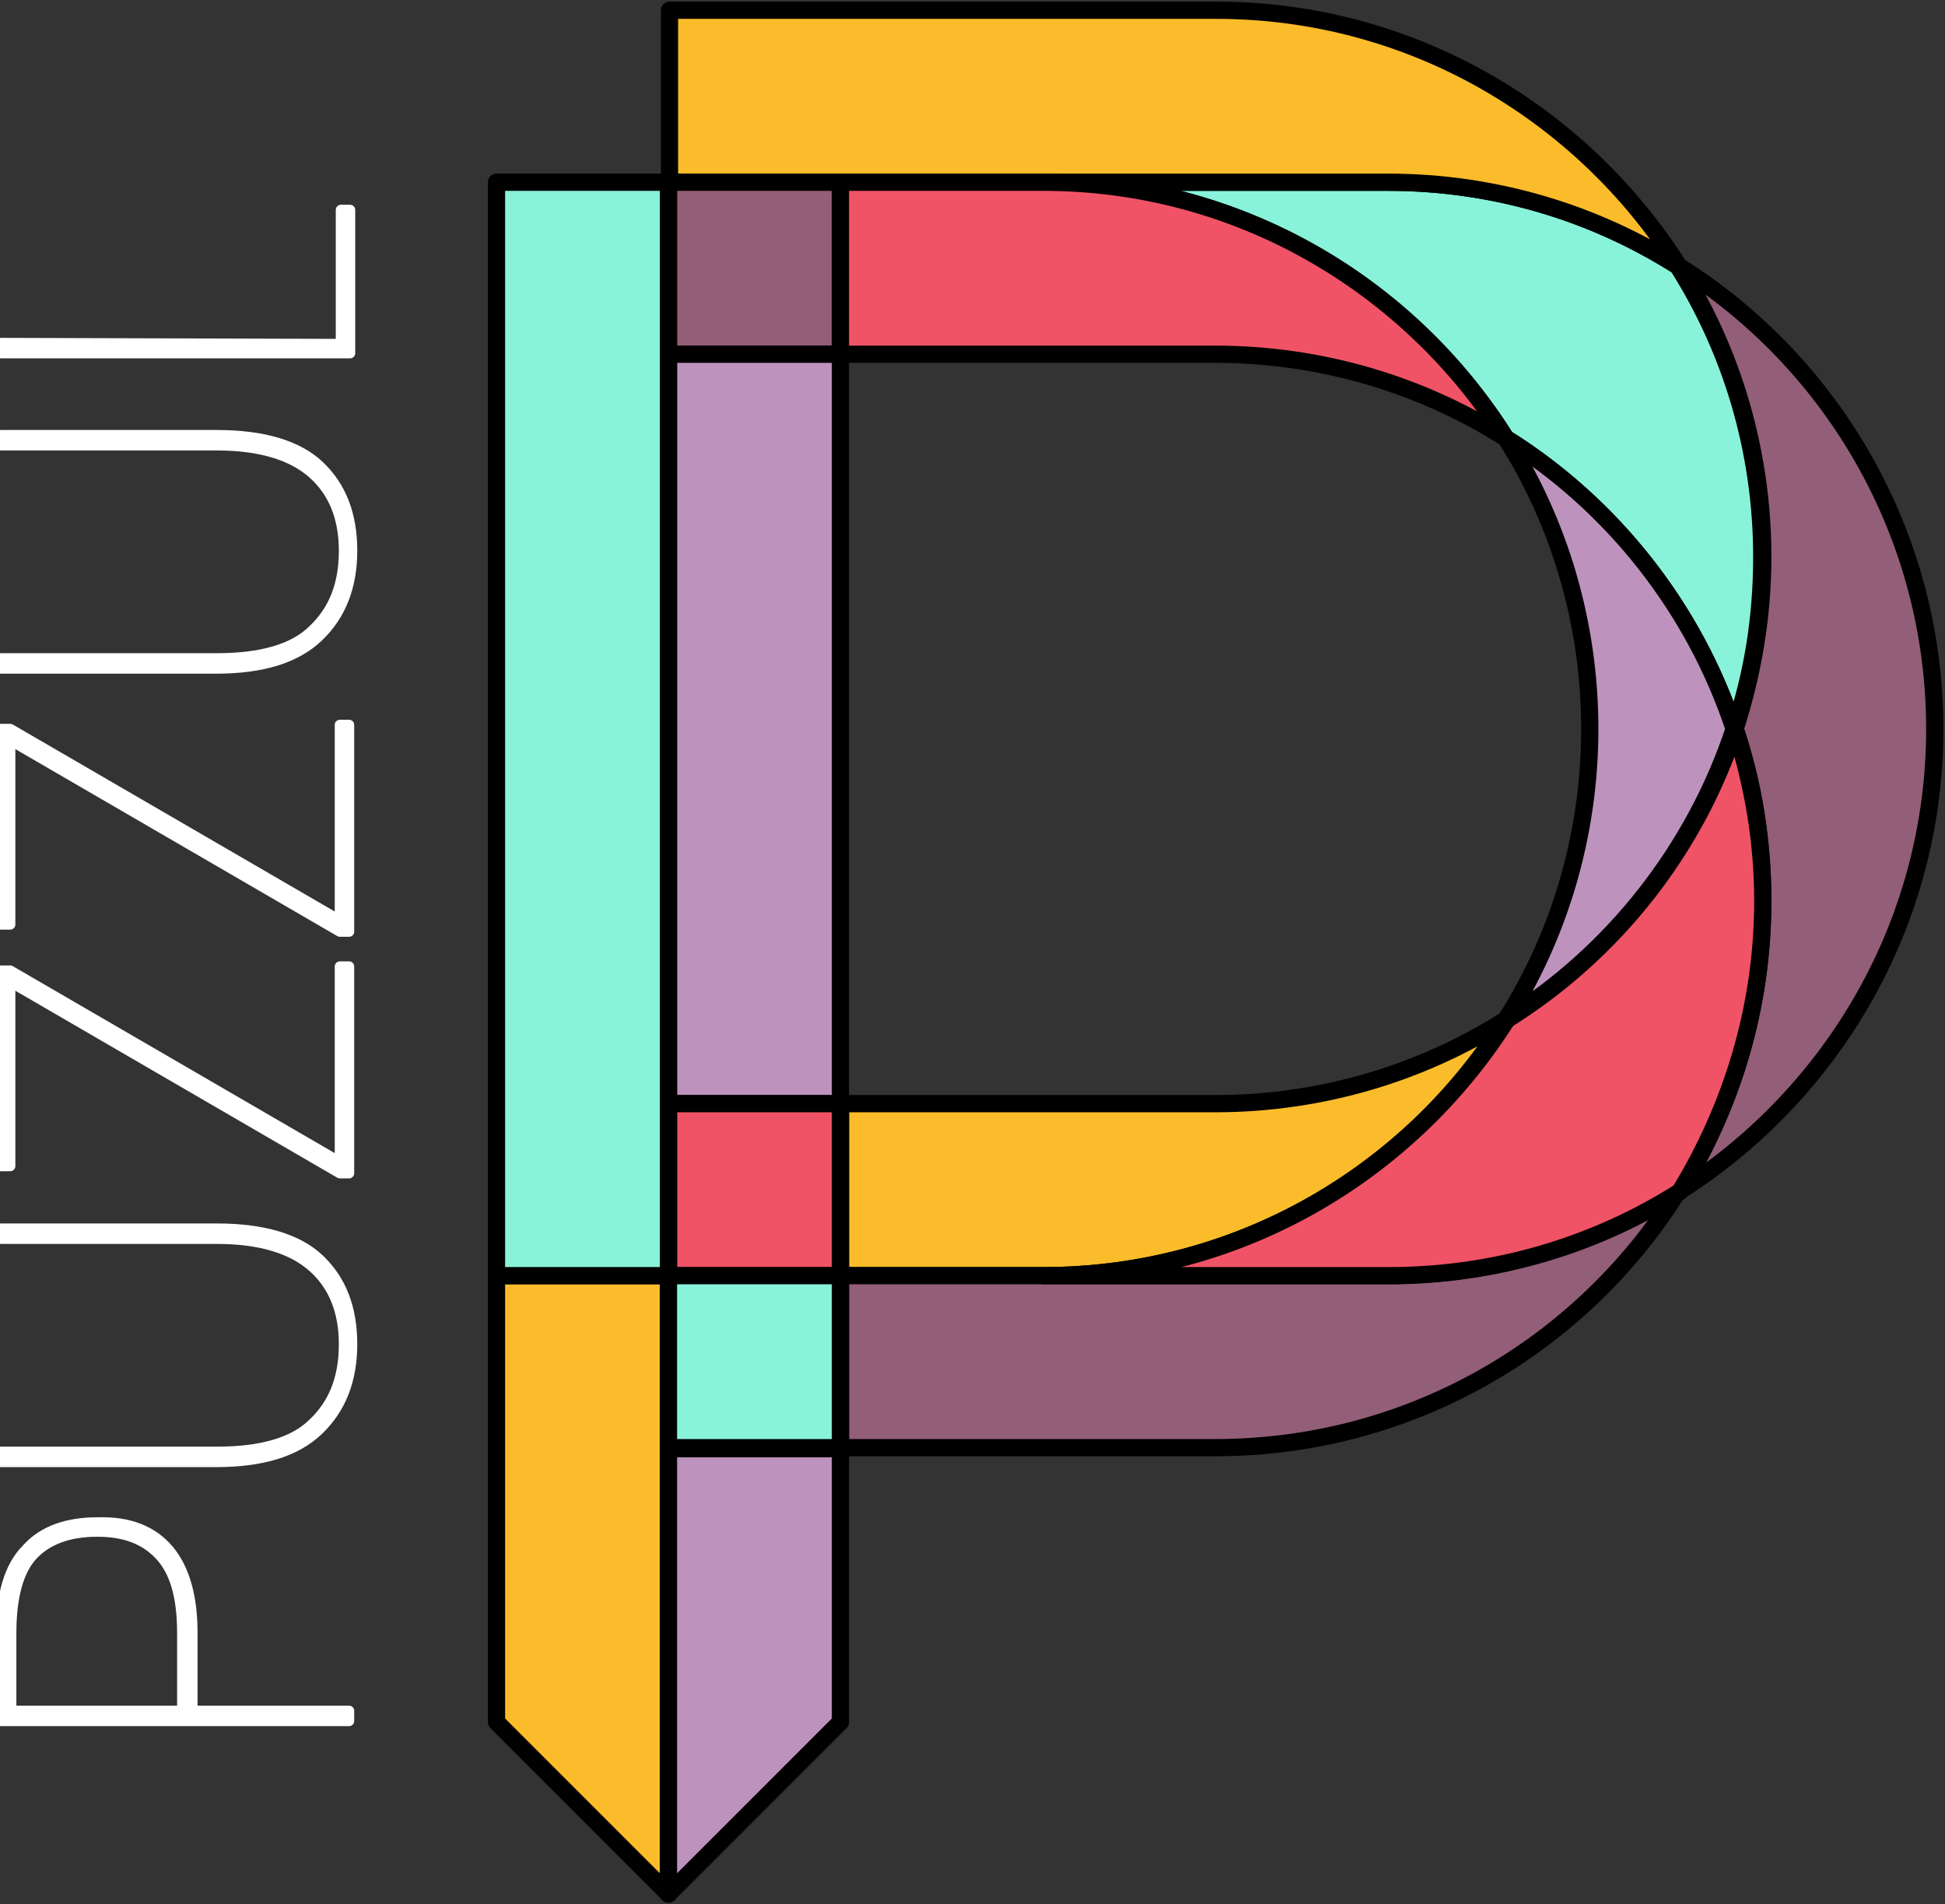 <?xml version="1.0" encoding="utf-8"?>
<!-- Generator: Adobe Illustrator 25.1.0, SVG Export Plug-In . SVG Version: 6.00 Build 0)  -->
<svg version="1.1" id="Layer_1" xmlns="http://www.w3.org/2000/svg" xmlns:xlink="http://www.w3.org/1999/xlink" x="0px" y="0px"
	 viewBox="0 0 190 186" style="enable-background:new 0 0 190 186;" xml:space="preserve">
<rect x="0" y="0" width="190" height="186" fill="#333333" stroke="none"/>
<style type="text/css">
	.st0{fill:#88F3DA;stroke:#000000;stroke-width:1.683;stroke-linejoin:round;stroke-miterlimit:10;}
	.st1{fill:#BD93BD;stroke:#000000;stroke-width:1.683;stroke-linejoin:round;stroke-miterlimit:10;}
	.st2{fill:#FABC2A;stroke:#000000;stroke-width:1.683;stroke-linejoin:round;stroke-miterlimit:10;}
	.st3{fill:#925E78;stroke:#000000;stroke-width:1.683;stroke-linejoin:round;stroke-miterlimit:10;}
	.st4{fill:#F05365;stroke:#000000;stroke-width:1.683;stroke-linejoin:round;stroke-miterlimit:10;}
	.st5{fill:#FFFFFF;stroke:#FFFFFF;stroke-linecap:round;stroke-linejoin:round;stroke-miterlimit:10;}
</style>
<g>
	<path class="st0" d="M135.6,17.8h-33.7c19.1,0,35.8,10,45.2,25c10.4,6.5,18.4,16.6,22.3,28.4c1.8-5.3,2.7-10.9,2.7-16.8l0,0
		c0-10.4-3-20.2-8.2-28.4C155.7,20.8,146,17.8,135.6,17.8L135.6,17.8z"/>
	<path class="st1" d="M147.1,42.8c5.2,8.2,8.2,18,8.2,28.4l0,0c0,10.4-3,20.2-8.2,28.4c10.4-6.5,18.4-16.6,22.3-28.4
		C165.5,59.4,157.5,49.3,147.1,42.8z"/>
	<path class="st2" d="M101.9,17.8L101.9,17.8h33.7l0,0c10.4,0,20.2,3,28.4,8.2c-9.5-15-26.2-25-45.2-25l0,0H65.4v16.8h16.8H101.9z"
		/>
	<rect x="65.3" y="17.8" class="st3" width="16.8" height="16.8"/>
	<polygon class="st1" points="82.1,71.2 82.1,34.6 65.3,34.6 65.3,54.4 65.3,88 65.3,107.8 82.1,107.8 	"/>
	<path class="st4" d="M118.7,34.6c10.4,0,20.2,3,28.4,8.2c-9.5-15-26.2-25-45.2-25l0,0H82.1v16.8H118.7L118.7,34.6z"/>
	<path class="st2" d="M82.1,107.8v16.8h19.8c19.1,0,35.8-10,45.2-25c-8.2,5.2-18,8.2-28.4,8.2H82.1z"/>
	<rect x="65.3" y="107.8" class="st4" width="16.8" height="16.8"/>
	<path class="st3" d="M164,26c5.2,8.2,8.2,18,8.2,28.4l0,0c0,5.9-1,11.5-2.7,16.8c1.8,5.3,2.7,10.9,2.7,16.8l0,0
		c0,10.4-3,20.2-8.2,28.4c15-9.5,25-26.2,25-45.2l0,0C189,52.2,179,35.4,164,26z"/>
	<path class="st3" d="M101.9,124.6H82.1v16.8h36.6c19.1,0,35.8-10,45.2-25c-8.2,5.2-18,8.2-28.4,8.2
		C135.5,124.6,101.9,124.6,101.9,124.6z"/>
	<path class="st4" d="M172.2,88c0-5.9-1-11.5-2.7-16.8c-3.9,11.9-11.9,21.9-22.3,28.4c-9.5,15-26.2,25-45.2,25h33.7
		c10.4,0,20.2-3,28.4-8.2C169.1,108.2,172.2,98.5,172.2,88L172.2,88z"/>
	<polygon class="st2" points="65.3,141.5 65.3,124.6 48.5,124.6 48.5,164.6 48.5,168.2 65.3,185 65.3,149.5 	"/>
	<rect x="65.3" y="124.6" class="st0" width="16.8" height="16.8"/>
	<polygon class="st0" points="65.3,107.8 65.3,88 65.3,54.4 65.3,34.6 65.3,17.8 48.5,17.8 48.5,71.2 48.5,124.6 65.3,124.6 	"/>
	<polygon class="st1" points="65.3,149.5 65.3,185 82.1,168.2 82.1,164.6 82.1,141.5 65.3,141.5 	"/>
</g>
<g>
	<path class="st5" d="M16.5,151.4c1.5,1.8,2.3,4.5,2.3,8.1v7.6h15.3v1h-34v-8.6c0-3.7,0.8-6.5,2.5-8.2c1.6-1.8,4-2.6,6.9-2.6
		C12.6,148.6,14.9,149.5,16.5,151.4z M15.6,151.9c-1.5-1.6-3.5-2.3-6.1-2.3c-2.8,0-4.9,0.8-6.3,2.3s-2.1,4.1-2.1,7.6v7.6h16.7v-7.6
		C17.8,156,17.1,153.5,15.6,151.9z"/>
	<path class="st5" d="M0.1,141.8h21.1c4.3,0,7.5-0.9,9.4-2.8c2-1.9,3-4.4,3-7.7c0-3.2-1-5.7-3-7.5s-5.1-2.8-9.4-2.8H0.1v-1h21.1
		c4.5,0,7.9,1,10,3s3.2,4.7,3.2,8.3c0,3.5-1.1,6.3-3.3,8.4c-2.2,2.1-5.5,3.1-10,3.1h-21C0.1,142.8,0.1,141.8,0.1,141.8z"/>
	<path class="st5" d="M33.2,113.5V94.4h0.9v20.2h-0.9L1,95.9v18H0V94.8h1L33.2,113.5z"/>
	<path class="st5" d="M33.2,89.9V70.8h0.9V91h-0.9L1,72.3v18H0V71.2h1L33.2,89.9z"/>
	<path class="st5" d="M0.1,64.3h21.1c4.3,0,7.5-0.9,9.4-2.8c2-1.9,3-4.4,3-7.7c0-3.2-1-5.7-3-7.5s-5.1-2.8-9.4-2.8H0.1v-1h21.1
		c4.5,0,7.9,1,10,3s3.2,4.7,3.2,8.3c0,3.5-1.1,6.3-3.3,8.4c-2.2,2.1-5.5,3.1-10,3.1h-21C0.1,65.3,0.1,64.3,0.1,64.3z"/>
	<path class="st5" d="M33.3,33.6V20.5h0.9v14H0.1v-1L33.3,33.6L33.3,33.6z"/>
</g>
</svg>
